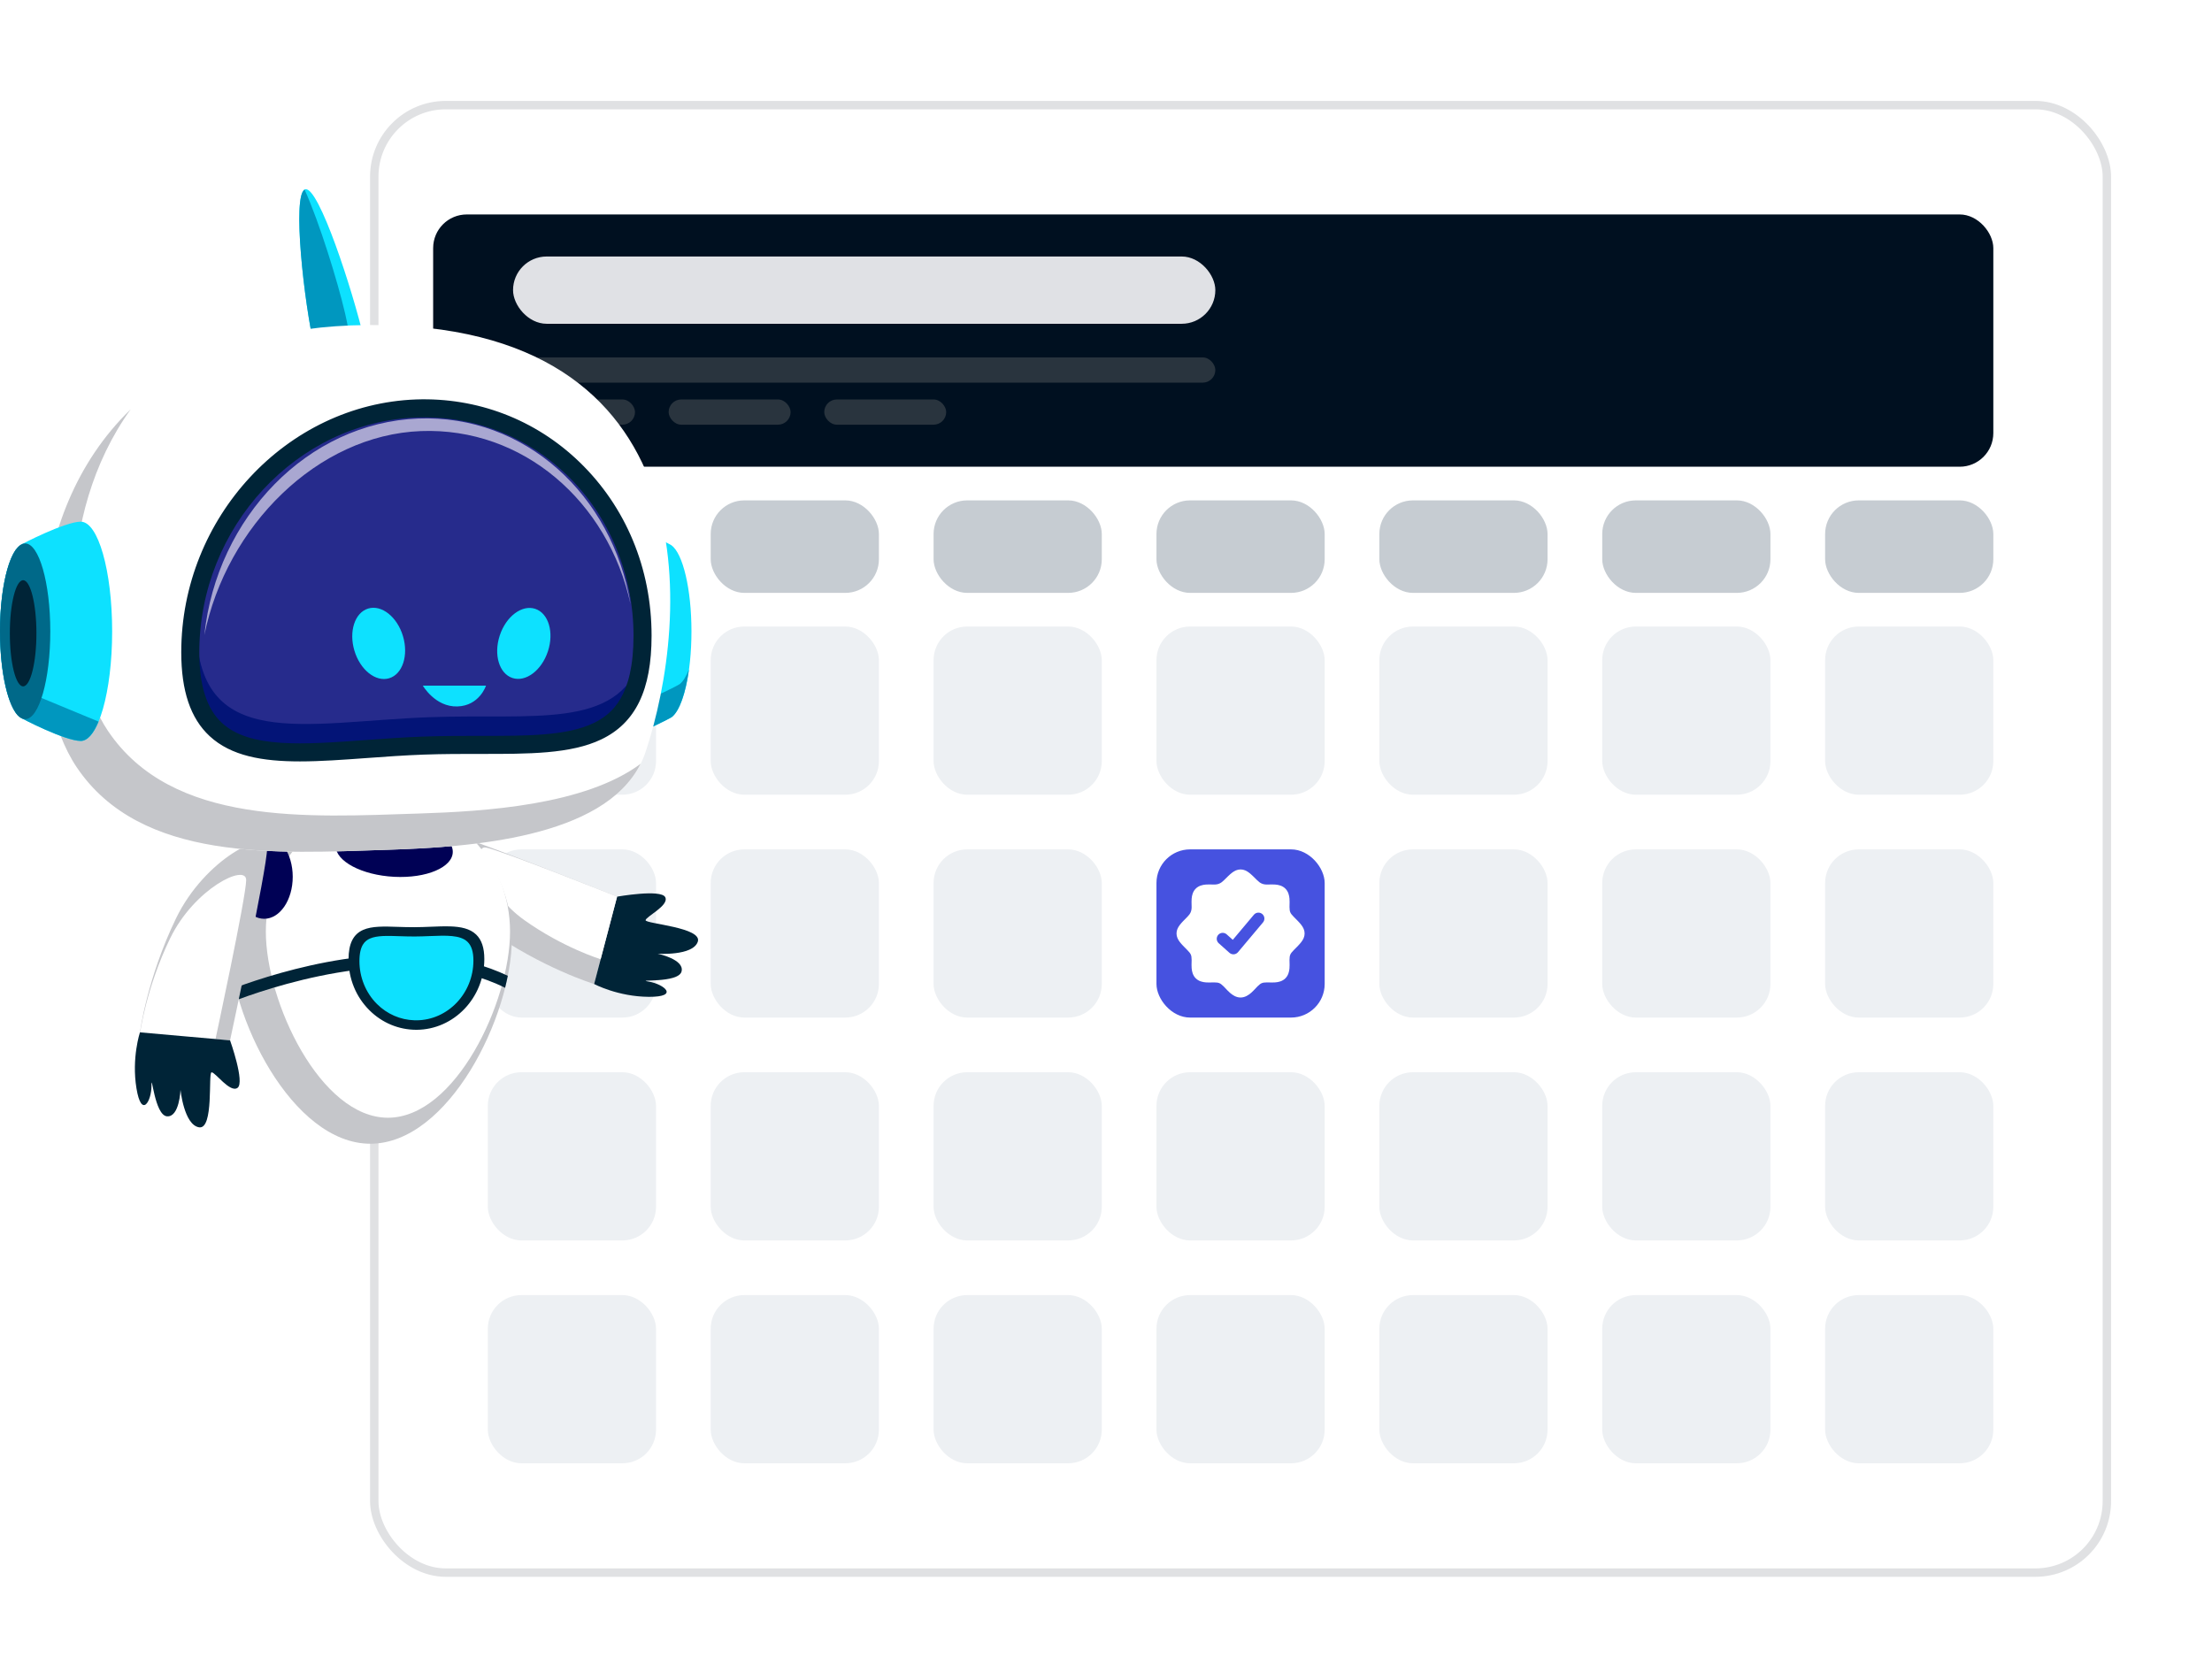 <svg width="526" height="396" viewBox="0 0 526 396" fill="none" xmlns="http://www.w3.org/2000/svg">
<g filter="url(#filter0_d_2077_4408)">
<rect x="90" y="18" width="410" height="347" rx="16" fill="white"/>
<rect x="89" y="17" width="412" height="349" rx="17" stroke="#E0E1E3" stroke-width="2"/>
<rect x="103" y="43" width="371" height="60" rx="8" fill="#001020"/>
<rect x="122" y="53" width="167" height="16" rx="8" fill="#E0E1E5"/>
<rect x="116" y="111" width="40" height="22" rx="8" fill="#C6CCD2"/>
<rect x="169" y="111" width="40" height="22" rx="8" fill="#C6CCD2"/>
<rect x="222" y="111" width="40" height="22" rx="8" fill="#C6CCD2"/>
<rect x="275" y="111" width="40" height="22" rx="8" fill="#C6CCD2"/>
<rect x="328" y="111" width="40" height="22" rx="8" fill="#C6CCD2"/>
<rect x="381" y="111" width="40" height="22" rx="8" fill="#C6CCD2"/>
<rect x="434" y="111" width="40" height="22" rx="8" fill="#C6CCD2"/>
<rect x="116" y="141" width="40" height="40" rx="8" fill="#EDF0F3"/>
<rect x="169" y="141" width="40" height="40" rx="8" fill="#EDF0F3"/>
<rect x="222" y="141" width="40" height="40" rx="8" fill="#EDF0F3"/>
<rect x="275" y="141" width="40" height="40" rx="8" fill="#EDF0F3"/>
<rect x="328" y="141" width="40" height="40" rx="8" fill="#EDF0F3"/>
<rect x="381" y="141" width="40" height="40" rx="8" fill="#EDF0F3"/>
<rect x="434" y="141" width="40" height="40" rx="8" fill="#EDF0F3"/>
<rect x="116" y="194" width="40" height="40" rx="8" fill="#EDF0F3"/>
<rect x="169" y="194" width="40" height="40" rx="8" fill="#EDF0F3"/>
<rect x="222" y="194" width="40" height="40" rx="8" fill="#EDF0F3"/>
<rect x="275" y="194" width="40" height="40" rx="8" fill="#4652E0"/>
<path fill-rule="evenodd" clip-rule="evenodd" d="M294.999 198.771C294.204 198.771 293.556 199.105 292.967 199.555C292.415 199.976 291.806 200.585 291.093 201.298L291.043 201.348C290.314 202.077 289.678 202.364 288.697 202.364C288.575 202.364 288.419 202.359 288.244 202.354C287.795 202.342 287.214 202.326 286.706 202.369C285.962 202.434 285.033 202.637 284.328 203.348C283.628 204.054 283.429 204.98 283.367 205.719C283.324 206.222 283.341 206.799 283.353 207.245C283.358 207.421 283.363 207.576 283.363 207.699C283.363 208.68 283.076 209.315 282.346 210.044L282.296 210.094C281.584 210.807 280.975 211.416 280.554 211.968C280.104 212.557 279.77 213.205 279.77 214C279.77 214.795 280.104 215.443 280.554 216.032C280.975 216.584 281.584 217.193 282.297 217.906L282.347 217.956C282.819 218.428 283.042 218.735 283.169 219.024C283.292 219.306 283.363 219.662 283.363 220.301C283.363 220.424 283.358 220.579 283.353 220.754C283.341 221.204 283.324 221.785 283.368 222.293C283.433 223.036 283.636 223.966 284.347 224.671C285.053 225.371 285.979 225.569 286.717 225.632C287.221 225.674 287.798 225.658 288.244 225.645C288.419 225.64 288.575 225.636 288.697 225.636C289.323 225.636 289.674 225.699 289.95 225.813C290.227 225.927 290.522 226.131 290.967 226.576C291.062 226.671 291.187 226.805 291.332 226.96C291.657 227.309 292.081 227.764 292.477 228.109C293.077 228.634 293.938 229.229 294.999 229.229C296.059 229.229 296.92 228.634 297.521 228.109C297.916 227.764 298.34 227.31 298.665 226.96C298.81 226.805 298.935 226.671 299.03 226.576C299.475 226.131 299.771 225.927 300.047 225.813C300.324 225.699 300.675 225.636 301.3 225.636C301.423 225.636 301.578 225.64 301.754 225.645C302.2 225.658 302.776 225.674 303.28 225.632C304.019 225.569 304.944 225.371 305.65 224.671C306.361 223.966 306.565 223.036 306.629 222.293C306.673 221.785 306.657 221.204 306.644 220.754C306.639 220.579 306.635 220.424 306.635 220.301C306.635 219.662 306.706 219.306 306.829 219.024C306.955 218.735 307.178 218.428 307.651 217.956L307.701 217.906C308.413 217.193 309.022 216.584 309.444 216.032C309.893 215.443 310.228 214.795 310.228 214C310.228 213.205 309.893 212.557 309.444 211.968C309.022 211.416 308.414 210.807 307.701 210.094L307.651 210.044C307.178 209.572 306.955 209.265 306.829 208.976C306.706 208.694 306.635 208.337 306.635 207.699C306.635 207.576 306.639 207.421 306.644 207.246C306.657 206.797 306.673 206.215 306.629 205.707C306.565 204.963 306.361 204.034 305.65 203.329C304.944 202.629 304.019 202.43 303.28 202.368C302.776 202.325 302.2 202.342 301.754 202.354C301.578 202.359 301.423 202.364 301.3 202.364C300.319 202.364 299.683 202.077 298.954 201.348L298.904 201.298C298.192 200.585 297.583 199.976 297.031 199.555C296.441 199.105 295.794 198.771 294.999 198.771ZM300.333 211.369C300.837 210.77 300.759 209.877 300.16 209.374C299.561 208.87 298.667 208.948 298.164 209.547L293.153 215.512L291.692 214.208C291.109 213.687 290.213 213.738 289.692 214.321C289.171 214.905 289.222 215.801 289.805 216.322L292.355 218.598C292.641 218.854 293.018 218.982 293.4 218.955C293.782 218.927 294.137 218.746 294.383 218.453L300.333 211.369Z" fill="white"/>
<rect x="328" y="194" width="40" height="40" rx="8" fill="#EDF0F3"/>
<rect x="381" y="194" width="40" height="40" rx="8" fill="#EDF0F3"/>
<rect x="434" y="194" width="40" height="40" rx="8" fill="#EDF0F3"/>
<rect x="116" y="247" width="40" height="40" rx="8" fill="#EDF0F3"/>
<rect x="169" y="247" width="40" height="40" rx="8" fill="#EDF0F3"/>
<rect x="222" y="247" width="40" height="40" rx="8" fill="#EDF0F3"/>
<rect x="275" y="247" width="40" height="40" rx="8" fill="#EDF0F3"/>
<rect x="328" y="247" width="40" height="40" rx="8" fill="#EDF0F3"/>
<rect x="381" y="247" width="40" height="40" rx="8" fill="#EDF0F3"/>
<rect x="434" y="247" width="40" height="40" rx="8" fill="#EDF0F3"/>
<rect x="116" y="300" width="40" height="40" rx="8" fill="#EDF0F3"/>
<rect x="169" y="300" width="40" height="40" rx="8" fill="#EDF0F3"/>
<rect x="222" y="300" width="40" height="40" rx="8" fill="#EDF0F3"/>
<rect x="275" y="300" width="40" height="40" rx="8" fill="#EDF0F3"/>
<rect x="328" y="300" width="40" height="40" rx="8" fill="#EDF0F3"/>
<rect x="381" y="300" width="40" height="40" rx="8" fill="#EDF0F3"/>
<rect x="434" y="300" width="40" height="40" rx="8" fill="#EDF0F3"/>
<rect x="122" y="77" width="167" height="6" rx="3" fill="#29343E"/>
<rect x="122" y="87" width="29" height="6" rx="3" fill="#29343E"/>
<rect x="159" y="87" width="29" height="6" rx="3" fill="#29343E"/>
<rect x="196" y="87" width="29" height="6" rx="3" fill="#29343E"/>
</g>
<g clip-path="url(#clip0_2077_4408)">
<path d="M145.213 124.064C148.946 124.064 159.261 129.384 159.65 129.663C162.376 131.613 164.424 140.037 164.424 150.138C164.424 160.238 162.444 168.374 159.79 170.507C159.358 170.854 148.946 176.212 145.213 176.212C141.095 176.212 137.754 164.538 137.754 150.141C137.754 135.744 141.092 124.07 145.213 124.07V124.064Z" fill="#0DE1FF"/>
<path d="M161.655 162.681C161.223 163.029 150.811 168.387 147.078 168.387C142.96 168.387 139.619 156.712 139.619 142.316C139.619 137.815 139.945 133.581 140.52 129.884C138.832 134.664 137.754 141.955 137.754 150.138C137.754 164.538 141.092 176.209 145.213 176.209C148.946 176.209 159.358 170.851 159.79 170.504C161.577 169.069 163.053 164.832 163.83 159.192C163.19 160.828 162.453 162.039 161.655 162.681Z" fill="#0097BF"/>
<path d="M141.281 234.019L146.745 213.243C146.745 213.243 107.854 197.729 103.158 196.932C98.465 196.137 103.034 211.862 115.96 221.047C128.886 230.232 141.281 234.022 141.281 234.022V234.019Z" fill="#C5C6CA"/>
<path d="M141.281 234.019C141.281 234.019 146.929 237.027 154.285 237.067C161.642 237.107 157.934 234.068 154.295 233.451C150.658 232.833 161.337 233.923 162.071 231.033C162.804 228.143 156.389 226.814 156.389 226.814C156.389 226.814 164.744 227.385 165.928 223.971C167.112 220.553 153.496 219.694 153.518 218.852C153.539 218.011 159.184 215.351 158.192 213.374C157.201 211.396 146.745 213.243 146.745 213.243L141.281 234.019Z" fill="#002437"/>
<path d="M142.829 228.124L146.742 213.24C146.742 213.24 118.882 202.125 115.519 201.557C112.156 200.985 115.432 212.253 124.691 218.831C133.95 225.411 142.829 228.124 142.829 228.124Z" fill="white"/>
<path d="M54.422 223.186C54.422 241.742 69.483 272.003 88.066 272.003C106.649 272.003 121.711 241.745 121.711 223.186C121.711 204.626 106.649 189.584 88.066 189.584C69.483 189.584 54.422 204.626 54.422 223.186Z" fill="#C5C6CA"/>
<path d="M63.215 221.537C63.215 238.371 76.216 265.82 92.25 265.82C108.284 265.82 121.285 238.371 121.285 221.537C121.285 204.704 108.284 191.059 92.25 191.059C76.216 191.059 63.215 204.704 63.215 221.537Z" fill="white"/>
<path d="M107.667 202.581C107.667 206.256 101.432 208.919 93.74 208.525C86.047 208.131 79.812 204.831 79.812 201.156C79.812 197.481 86.047 194.818 93.74 195.212C101.432 195.606 107.667 198.906 107.667 202.581Z" fill="#000155"/>
<path d="M62.824 218.508C66.571 218.508 69.609 214.037 69.609 208.522C69.609 203.007 66.571 198.536 62.824 198.536C59.077 198.536 56.039 203.007 56.039 208.522C56.039 214.037 59.077 218.508 62.824 218.508Z" fill="#000155"/>
<path d="M81.588 228.143C70.831 229.8 61.376 232.886 56.012 234.866C56.242 235.785 56.5 236.713 56.773 237.644C67.888 233.538 98.433 224.101 120.109 234.922C120.348 233.963 120.562 233.01 120.749 232.069C110.412 227.118 97.147 225.75 81.588 228.143Z" fill="#002437"/>
<path d="M84.906 228.571C84.906 220.451 90.799 222.186 98.594 222.155C106.389 222.124 113.14 220.336 113.14 228.456C113.14 236.577 106.821 243.185 99.023 243.216C91.228 243.247 84.906 236.691 84.906 228.571Z" fill="#0DE1FF"/>
<path d="M107.02 220.314C109.587 220.398 111.747 220.836 113.223 222.254C114.532 223.512 115.169 225.414 115.169 228.075C115.169 237.318 107.937 244.871 99.048 244.908C94.855 244.917 90.874 243.275 87.849 240.264C84.645 237.076 82.883 232.78 82.883 228.165C82.883 224.43 83.983 222.202 86.345 221.152C88.437 220.224 91.315 220.317 94.637 220.429C95.887 220.47 97.18 220.513 98.535 220.507C99.871 220.501 101.18 220.448 102.448 220.398C104.067 220.333 105.609 220.271 107.026 220.317L107.02 220.314ZM98.519 242.648C98.681 242.654 98.839 242.654 99.001 242.654C106.485 242.623 112.574 236.248 112.574 228.438C112.574 226.352 112.114 224.893 111.166 223.983C109.441 222.326 106.09 222.462 102.212 222.618C101.049 222.664 99.85 222.714 98.613 222.717C97.36 222.723 96.173 222.68 95.026 222.646C92.138 222.546 89.643 222.465 87.974 223.207C86.808 223.726 85.469 224.806 85.469 228.59C85.469 232.374 86.951 236.095 89.64 238.771C92.052 241.174 95.191 242.539 98.516 242.645L98.519 242.648Z" fill="#002437"/>
<path d="M33.285 245.513L54.709 247.416C54.709 247.416 63.517 206.523 63.517 201.771C63.517 197.018 48.757 204.148 41.854 218.412C34.951 232.675 33.285 245.513 33.285 245.513Z" fill="#C5C6CA"/>
<path d="M33.285 245.827L51.181 247.416C51.181 247.416 58.538 213.259 58.538 209.289C58.538 205.319 46.212 211.275 40.443 223.189C34.678 235.102 33.285 245.827 33.285 245.827Z" fill="white"/>
<path d="M74.874 83.143C77.5 94.382 82.237 102.885 85.451 102.136C88.667 101.388 89.143 91.669 86.517 80.43C83.89 69.19 75.812 44.267 72.599 45.016C69.382 45.764 72.248 71.9 74.874 83.14V83.143Z" fill="#0DE1FF"/>
<path d="M80.983 96.186C84.2 95.438 84.675 85.716 82.049 74.48C80.275 66.884 76.007 53.043 72.436 45.096C69.483 46.695 72.29 72.099 74.873 83.143C76.023 88.063 77.577 92.458 79.23 95.783C79.846 96.158 80.439 96.317 80.983 96.189V96.186Z" fill="#0097BF"/>
<path d="M92.151 202.097C65.904 202.929 33.484 205.16 18.211 182.426C1.269 157.209 5.294 77.947 87.306 77.301C169.318 76.655 164.102 147.102 153.498 178.878C146.716 199.194 112.493 201.451 92.151 202.097Z" fill="white"/>
<path d="M152.794 151.181C152.794 182.113 130.348 176.231 100.651 177.32C70.953 178.406 45.25 186.049 45.25 155.117C45.25 124.185 69.325 98.229 99.022 97.142C128.719 96.056 152.794 120.249 152.794 151.181Z" fill="#262B8C"/>
<path d="M95.824 151.289C97.194 155.868 95.721 160.353 92.532 161.306C89.343 162.259 85.645 159.319 84.274 154.738C82.904 150.159 84.377 145.674 87.566 144.721C90.754 143.768 94.453 146.708 95.824 151.289Z" fill="#0DE1FF"/>
<path d="M130.293 154.895C131.785 150.352 130.43 145.828 127.265 144.792C124.101 143.755 120.327 146.598 118.834 151.141C117.342 155.684 118.698 160.207 121.862 161.244C125.026 162.28 128.801 159.438 130.293 154.895Z" fill="#0DE1FF"/>
<path d="M100.543 163.057H115.57C115.57 163.057 114.023 167.853 108.754 168.008C103.486 168.163 100.543 163.057 100.543 163.057Z" fill="#0DE1FF"/>
<path d="M102.071 170.566C72.374 171.652 46.67 179.294 46.67 148.362C46.67 145.432 46.888 142.545 47.304 139.718C45.977 144.637 45.25 149.8 45.25 155.114C45.25 186.046 70.953 178.403 100.651 177.317C128.44 176.299 149.876 181.377 152.514 156.694C146.774 173.632 126.976 169.653 102.068 170.566H102.071Z" fill="#031477"/>
<path d="M25.655 173.8C15.309 158.398 12.785 122.834 31.076 97.338C4.857 122.707 6.631 165.189 18.212 182.426C33.485 205.16 65.904 202.928 92.152 202.097C111.524 201.482 143.469 199.393 152.33 181.65C139.058 191.518 115.232 192.977 99.599 193.474C73.351 194.305 40.931 196.537 25.659 173.803L25.655 173.8Z" fill="#C5C6CA"/>
<path d="M33.282 245.513C33.282 245.513 31.259 251.575 32.449 258.827C33.64 266.078 36.02 261.918 36.02 258.234C36.02 254.549 36.735 265.246 39.71 265.485C42.684 265.724 42.923 259.183 42.923 259.183C42.923 259.183 43.756 267.505 47.328 268.098C50.899 268.691 49.469 255.142 50.302 255.024C51.135 254.906 54.706 260.015 56.49 258.709C58.274 257.402 54.706 247.416 54.706 247.416L33.282 245.513Z" fill="#002437"/>
<path d="M99.5 99.532C73.194 100.541 51.528 123.03 48.594 151.029C53.868 125.1 75.494 103.465 100.072 102.521C124.305 101.59 144.598 119.196 149.94 143.687C145.654 117.654 124.709 98.567 99.5 99.535V99.532Z" fill="#A9A7D1"/>
<path d="M71.319 181.079C62.427 181.079 54.949 179.8 49.837 175.051C45.305 170.845 43.102 164.32 43.102 155.114C43.102 123.092 68.152 96.124 98.944 94.997C113.461 94.494 127.255 99.731 137.735 109.825C148.831 120.506 154.941 135.195 154.941 151.181C154.941 164.115 151.131 171.959 142.95 175.861C135.705 179.316 125.738 179.313 114.229 179.297C109.899 179.297 105.421 179.291 100.731 179.462C96.1 179.629 91.568 179.962 87.183 180.281C81.573 180.691 76.23 181.079 71.323 181.079H71.319ZM100.939 99.253C100.327 99.253 99.714 99.265 99.099 99.287C70.592 100.33 47.397 125.377 47.397 155.117C47.397 163.066 49.153 168.56 52.761 171.913C59.329 178.009 72.09 177.078 86.869 176.004C91.292 175.681 95.867 175.349 100.572 175.175C105.343 175.001 109.862 175.011 114.232 175.008C125.225 175.023 134.736 175.026 141.098 171.99C145.542 169.87 150.646 165.587 150.646 151.181C150.646 136.775 145.002 122.779 134.754 112.914C125.564 104.064 113.613 99.253 100.939 99.253Z" fill="#002437"/>
<path d="M19.211 124.064C15.478 124.064 5.162 129.384 4.774 129.663C2.048 131.613 0 140.037 0 150.138C0 160.238 1.98 168.374 4.634 170.507C5.066 170.854 15.478 176.212 19.211 176.212C23.329 176.212 26.67 164.538 26.67 150.141C26.67 135.744 23.332 124.07 19.211 124.07V124.064Z" fill="#0DE1FF"/>
<path d="M8.211 165.301C5.212 162.892 2.974 153.503 2.974 142.288C2.974 138.035 3.298 134.043 3.86 130.598C1.604 133.587 0 141.201 0 150.135C0 160.061 1.98 168.371 4.634 170.503C5.066 170.851 15.478 176.209 19.211 176.209C20.78 176.209 22.235 174.505 23.438 171.609L8.211 165.301Z" fill="#0097BF"/>
<path d="M5.98 171.031C9.282 171.031 11.96 161.675 11.96 150.135C11.96 138.594 9.282 129.238 5.98 129.238C2.677 129.238 0 138.594 0 150.135C0 161.675 2.677 171.031 5.98 171.031Z" fill="#006989"/>
<path d="M5.501 163.231C7.246 163.231 8.662 157.58 8.662 150.61C8.662 143.639 7.246 137.989 5.501 137.989C3.755 137.989 2.34 143.639 2.34 150.61C2.34 157.58 3.755 163.231 5.501 163.231Z" fill="#002437"/>
</g>
<defs>
<filter id="filter0_d_2077_4408" x="64" y="0" width="462" height="399" filterUnits="userSpaceOnUse" color-interpolation-filters="sRGB">
<feFlood flood-opacity="0" result="BackgroundImageFix"/>
<feColorMatrix in="SourceAlpha" type="matrix" values="0 0 0 0 0 0 0 0 0 0 0 0 0 0 0 0 0 0 127 0" result="hardAlpha"/>
<feOffset dy="8"/>
<feGaussianBlur stdDeviation="12"/>
<feComposite in2="hardAlpha" operator="out"/>
<feColorMatrix type="matrix" values="0 0 0 0 0.118 0 0 0 0 0.118 0 0 0 0 0.118 0 0 0 0.1 0"/>
<feBlend mode="normal" in2="BackgroundImageFix" result="effect1_dropShadow_2077_4408"/>
<feBlend mode="normal" in="SourceGraphic" in2="effect1_dropShadow_2077_4408" result="shape"/>
</filter>
<clipPath id="clip0_2077_4408">
<rect width="166" height="227" fill="white" transform="translate(0 45)"/>
</clipPath>
</defs>
</svg>
